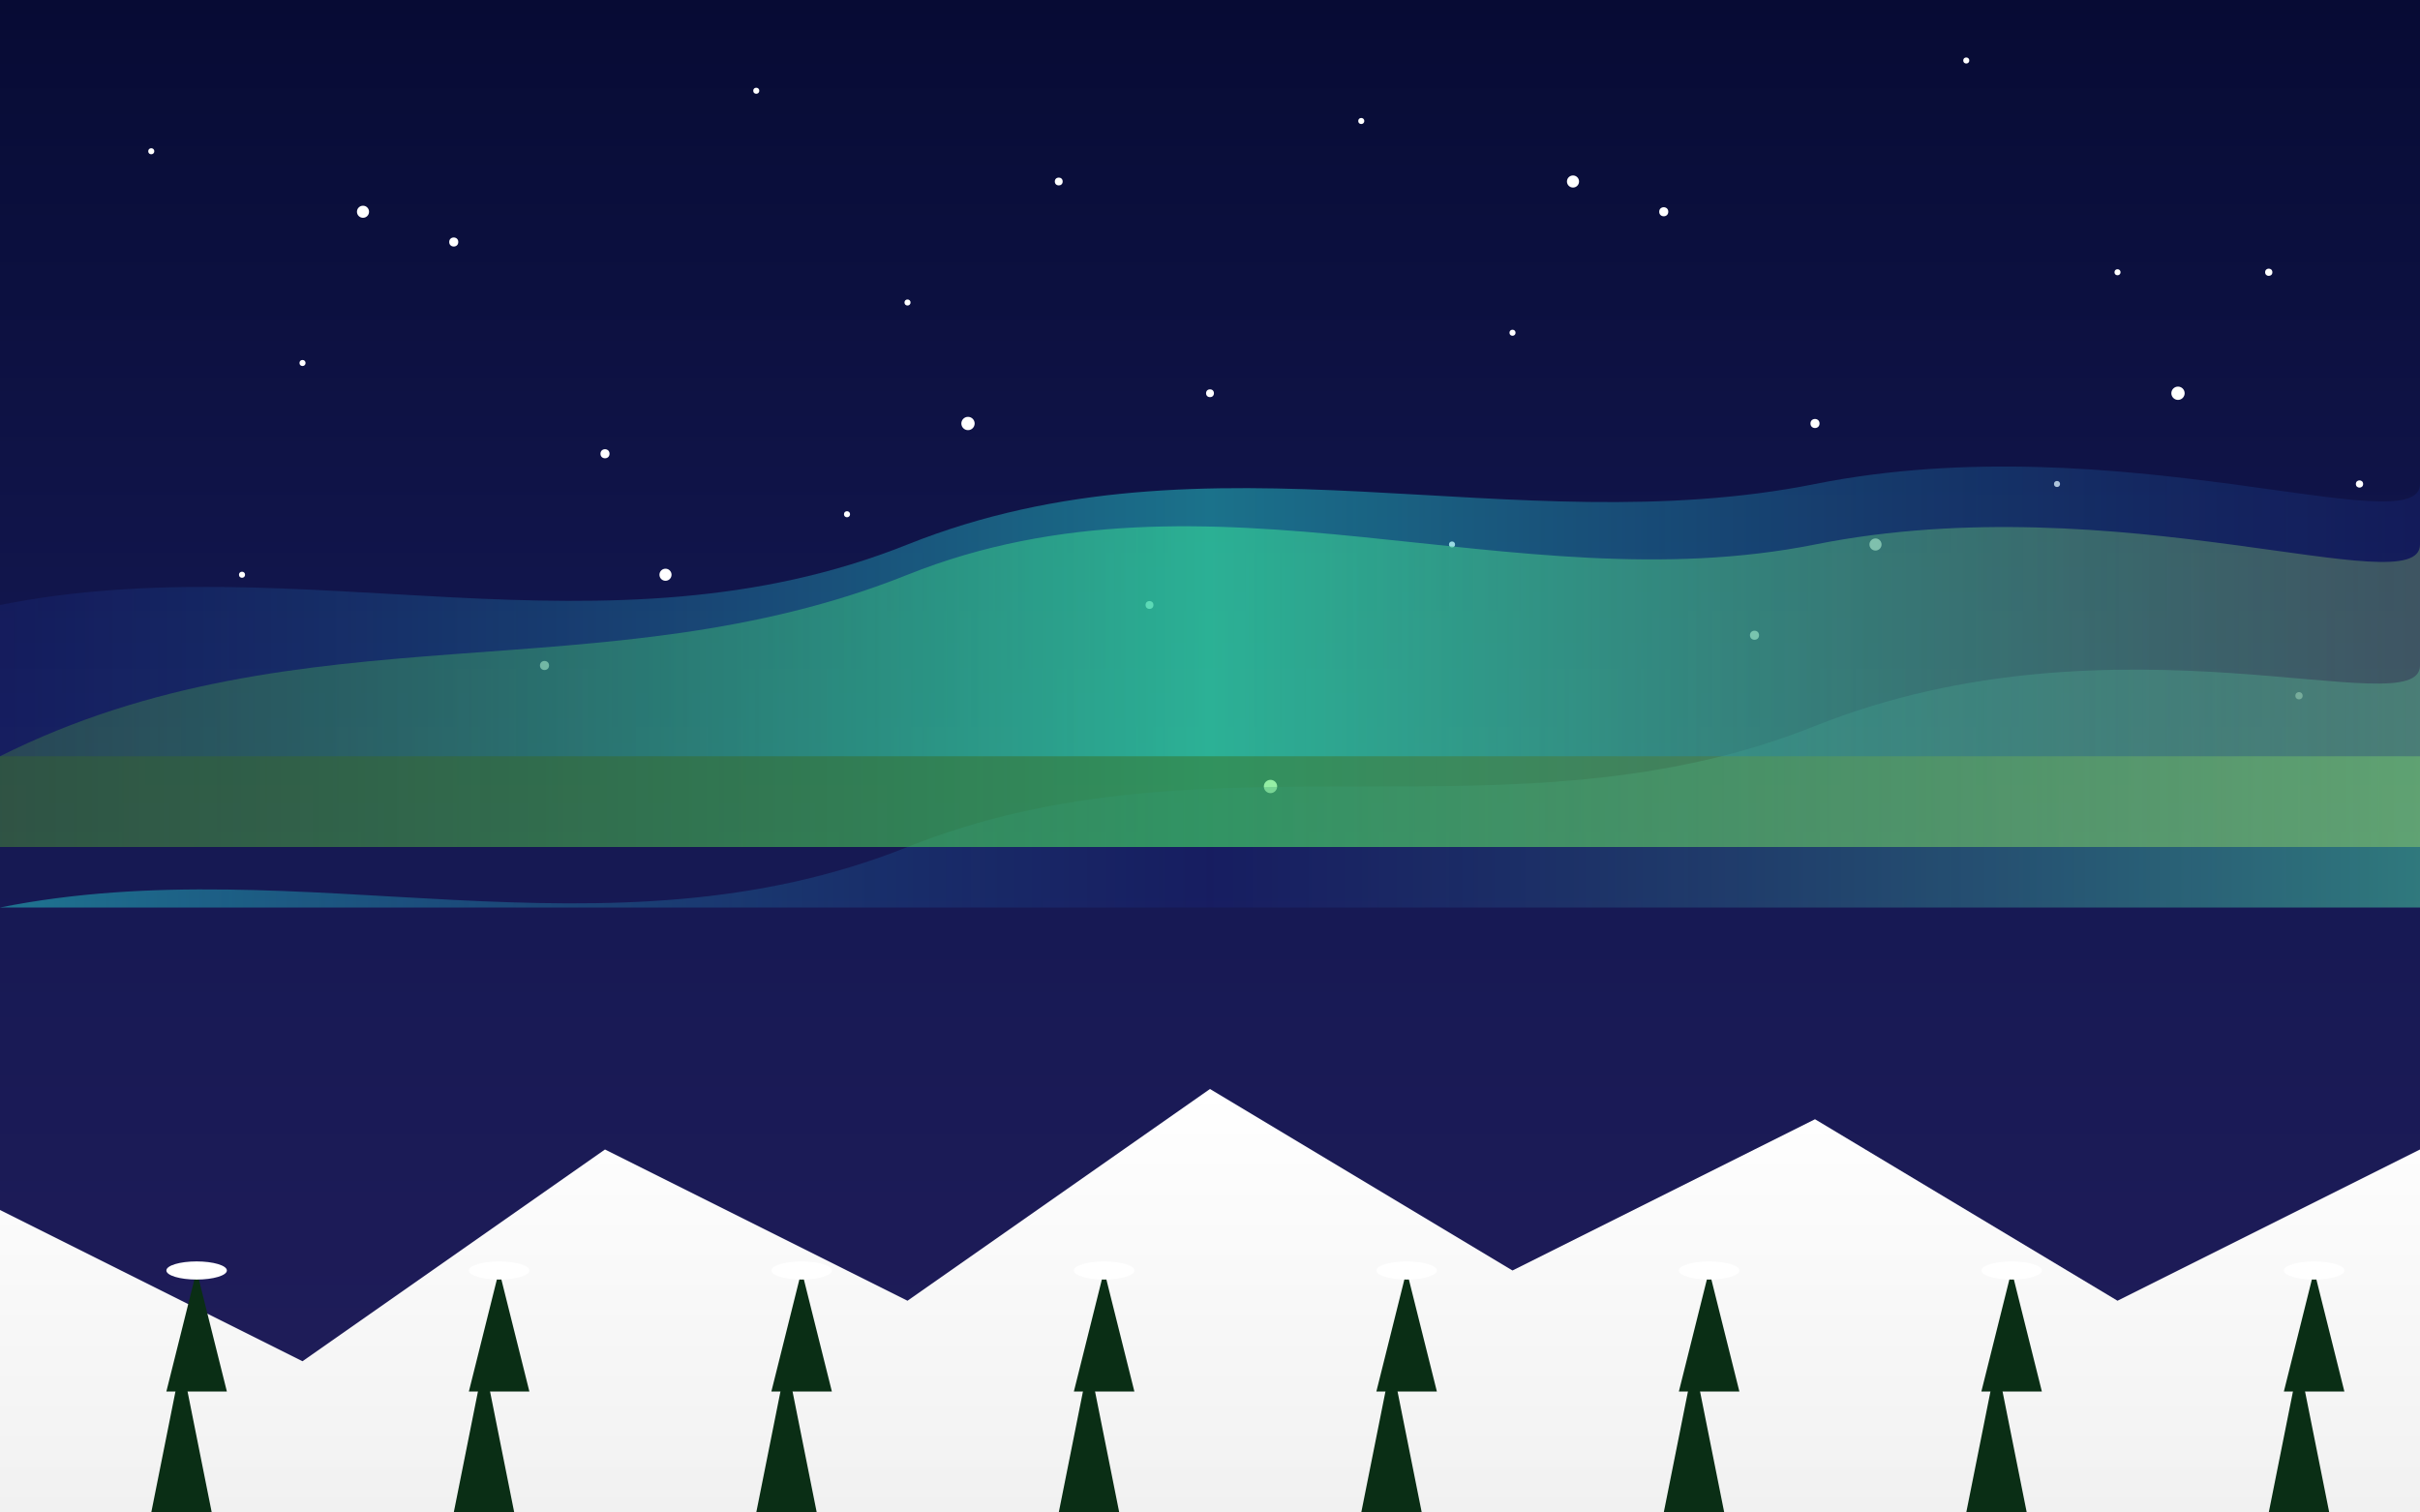 <svg xmlns="http://www.w3.org/2000/svg" viewBox="0 0 800 500">
  <defs>
    <linearGradient id="skyGradientNorth" x1="0%" y1="0%" x2="0%" y2="100%">
      <stop offset="0%" style="stop-color:#070b34;stop-opacity:1" />
      <stop offset="50%" style="stop-color:#141852;stop-opacity:1" />
      <stop offset="100%" style="stop-color:#211d5a;stop-opacity:1" />
    </linearGradient>
    
    <linearGradient id="auroraGradient1" x1="0%" y1="0%" x2="100%" y2="0%">
      <stop offset="0%" style="stop-color:#26d0ce;stop-opacity:0.5" />
      <stop offset="50%" style="stop-color:#1a2980;stop-opacity:0.3" />
      <stop offset="100%" style="stop-color:#4adaa8;stop-opacity:0.5" />
    </linearGradient>
    
    <linearGradient id="auroraGradient2" x1="0%" y1="0%" x2="100%" y2="0%">
      <stop offset="0%" style="stop-color:#56ab2f;stop-opacity:0.4" />
      <stop offset="50%" style="stop-color:#45e366;stop-opacity:0.6" />
      <stop offset="100%" style="stop-color:#a8e063;stop-opacity:0.4" />
    </linearGradient>
    
    <linearGradient id="auroraGradient3" x1="0%" y1="0%" x2="100%" y2="0%">
      <stop offset="0%" style="stop-color:#1a2980;stop-opacity:0.3" />
      <stop offset="50%" style="stop-color:#26d0ce;stop-opacity:0.5" />
      <stop offset="100%" style="stop-color:#1a2980;stop-opacity:0.3" />
    </linearGradient>
    
    <linearGradient id="snowGradient" x1="0%" y1="0%" x2="0%" y2="100%">
      <stop offset="0%" style="stop-color:#ffffff;stop-opacity:1" />
      <stop offset="100%" style="stop-color:#f1f1f1;stop-opacity:1" />
    </linearGradient>
    
    <filter id="blur1" x="-50%" y="-50%" width="200%" height="200%">
      <feGaussianBlur in="SourceGraphic" stdDeviation="10" />
    </filter>
    
    <filter id="blur2" x="-50%" y="-50%" width="200%" height="200%">
      <feGaussianBlur in="SourceGraphic" stdDeviation="15" />
    </filter>
  </defs>
  
  <!-- Night Sky -->
  <rect width="800" height="500" fill="url(#skyGradientNorth)" />
  
  <!-- Stars -->
  <g fill="white">
    <circle cx="50" cy="50" r="1" />
    <circle cx="150" cy="80" r="1.5" />
    <circle cx="250" cy="30" r="1" />
    <circle cx="350" cy="60" r="1.3" />
    <circle cx="450" cy="40" r="1" />
    <circle cx="550" cy="70" r="1.5" />
    <circle cx="650" cy="20" r="1" />
    <circle cx="750" cy="90" r="1.2" />
    
    <circle cx="100" cy="120" r="1" />
    <circle cx="200" cy="150" r="1.5" />
    <circle cx="300" cy="100" r="1" />
    <circle cx="400" cy="130" r="1.3" />
    <circle cx="500" cy="110" r="1" />
    <circle cx="600" cy="140" r="1.5" />
    <circle cx="700" cy="90" r="1" />
    <circle cx="780" cy="160" r="1.2" />
    
    <circle cx="80" cy="190" r="1" />
    <circle cx="180" cy="220" r="1.5" />
    <circle cx="280" cy="170" r="1" />
    <circle cx="380" cy="200" r="1.3" />
    <circle cx="480" cy="180" r="1" />
    <circle cx="580" cy="210" r="1.5" />
    <circle cx="680" cy="160" r="1" />
    <circle cx="760" cy="230" r="1.2" />
  </g>
  
  <!-- Brighter stars -->
  <g fill="white">
    <circle cx="120" cy="70" r="2" />
    <circle cx="320" cy="140" r="2.2" />
    <circle cx="520" cy="60" r="2" />
    <circle cx="720" cy="130" r="2.2" />
    <circle cx="220" cy="190" r="2" />
    <circle cx="420" cy="260" r="2.2" />
    <circle cx="620" cy="180" r="2" />
  </g>
  
  <!-- Northern Lights -->
  <path d="M0,300 C100,280 200,320 300,280 C400,240 500,280 600,240 C700,200 800,240 800,220 L800,300 L0,300 Z" fill="url(#auroraGradient1)" filter="url(#blur1)" />
  
  <path d="M0,250 C100,200 200,230 300,190 C400,150 500,200 600,180 C700,160 800,200 800,180 L800,280 L0,280 Z" fill="url(#auroraGradient2)" filter="url(#blur2)" />
  
  <path d="M0,200 C100,180 200,220 300,180 C400,140 500,180 600,160 C700,140 800,180 800,160 L800,250 L0,250 Z" fill="url(#auroraGradient3)" filter="url(#blur1)" />
  
  <!-- Snow covered mountains -->
  <path d="M0,500 L0,400 L100,450 L200,380 L300,430 L400,360 L500,420 L600,370 L700,430 L800,380 L800,500 Z" fill="url(#snowGradient)" />
  
  <!-- Snow covered forest -->
  <g fill="#0a2e15">
    <path d="M50,500 L60,450 L70,500 Z" />
    <path d="M55,460 L65,420 L75,460 Z" />
    
    <path d="M150,500 L160,450 L170,500 Z" />
    <path d="M155,460 L165,420 L175,460 Z" />
    
    <path d="M250,500 L260,450 L270,500 Z" />
    <path d="M255,460 L265,420 L275,460 Z" />
    
    <path d="M350,500 L360,450 L370,500 Z" />
    <path d="M355,460 L365,420 L375,460 Z" />
    
    <path d="M450,500 L460,450 L470,500 Z" />
    <path d="M455,460 L465,420 L475,460 Z" />
    
    <path d="M550,500 L560,450 L570,500 Z" />
    <path d="M555,460 L565,420 L575,460 Z" />
    
    <path d="M650,500 L660,450 L670,500 Z" />
    <path d="M655,460 L665,420 L675,460 Z" />
    
    <path d="M750,500 L760,450 L770,500 Z" />
    <path d="M755,460 L765,420 L775,460 Z" />
  </g>
  
  <!-- Snow caps on trees -->
  <g fill="white">
    <ellipse cx="65" cy="420" rx="10" ry="3" />
    <ellipse cx="165" cy="420" rx="10" ry="3" />
    <ellipse cx="265" cy="420" rx="10" ry="3" />
    <ellipse cx="365" cy="420" rx="10" ry="3" />
    <ellipse cx="465" cy="420" rx="10" ry="3" />
    <ellipse cx="565" cy="420" rx="10" ry="3" />
    <ellipse cx="665" cy="420" rx="10" ry="3" />
    <ellipse cx="765" cy="420" rx="10" ry="3" />
  </g>
</svg>